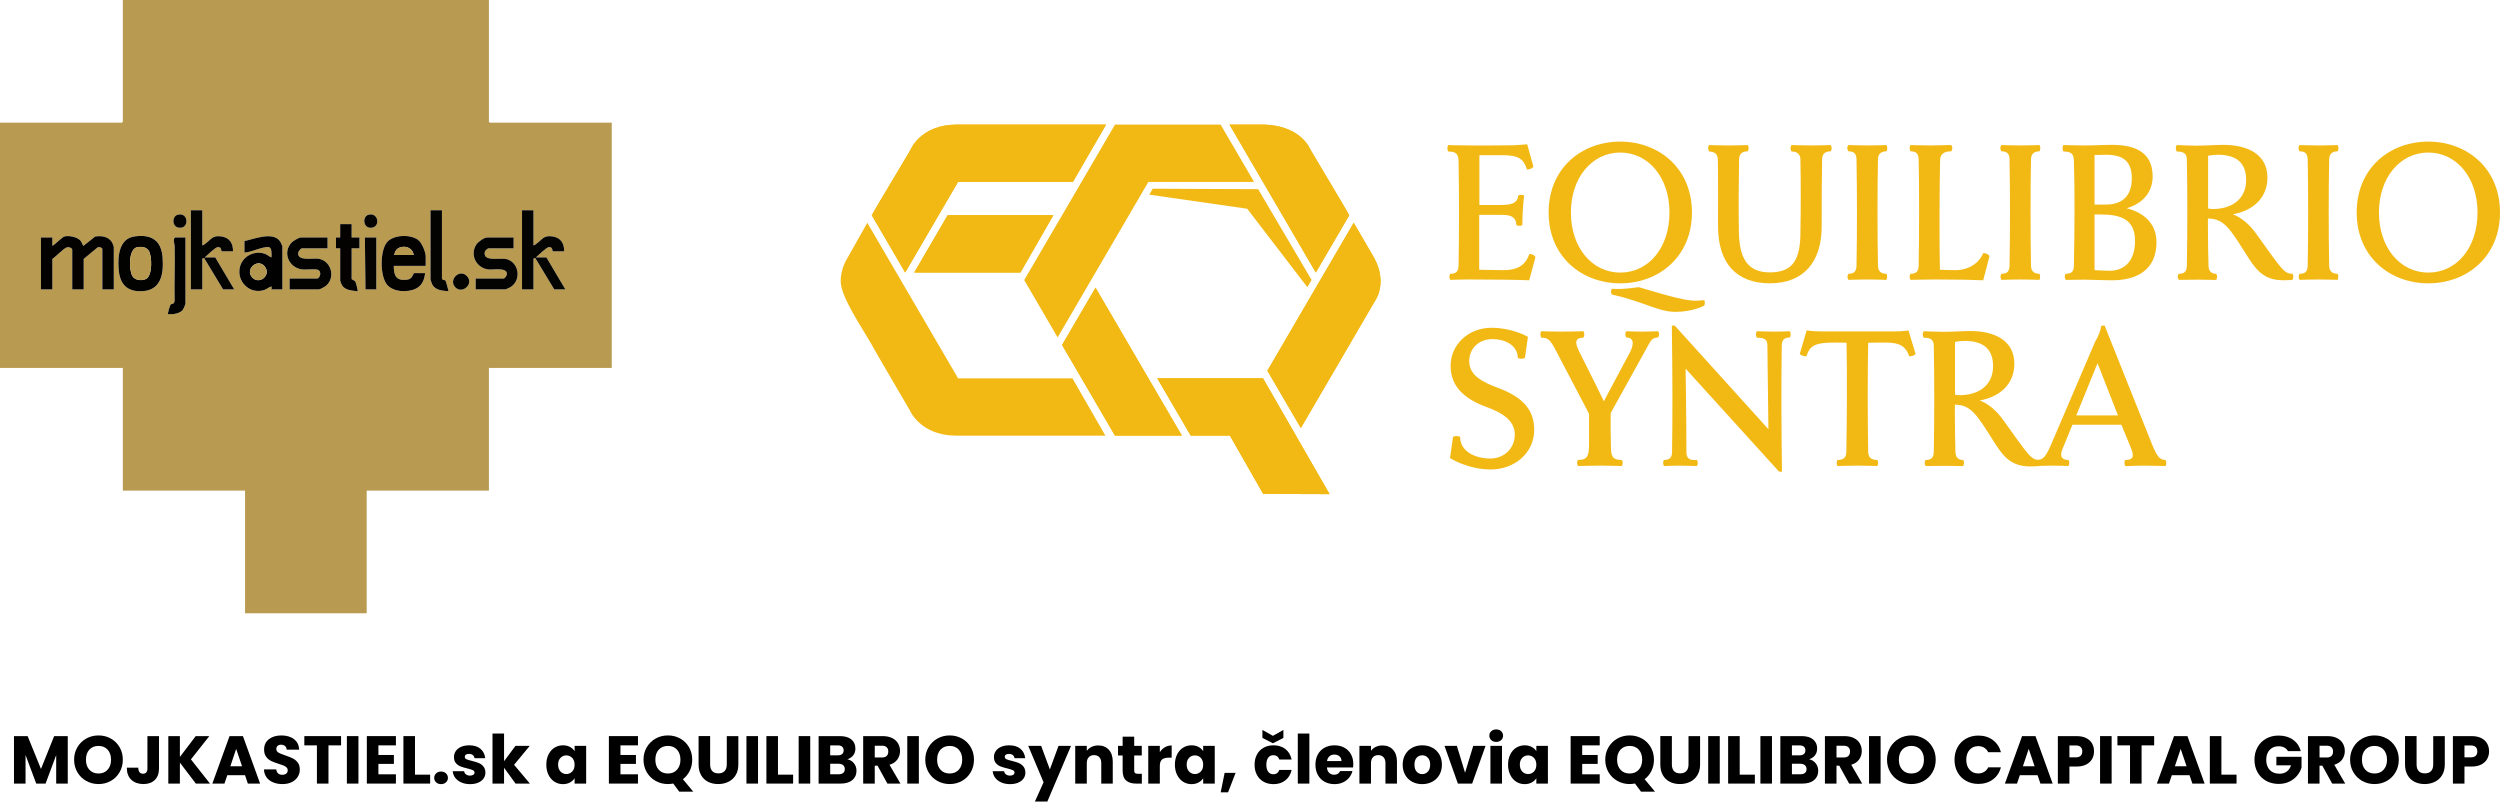<svg viewBox="0 0 3918.15 1256.17" xmlns="http://www.w3.org/2000/svg" xmlns:xlink="http://www.w3.org/1999/xlink"><clipPath id="a"><path d="m1681.55 285.11 51.96-89.85h-233.61c-57.96 0-73.18 40.14-73.18 40.14l-48.7 81.7-11.79 20.17 52.45 89.85 82.81-142.02h180.05"/></clipPath><clipPath id="b"><path d="m1650.94 337.24h-165.7l-52.41 89.89h166.43l51.69-89.89z"/></clipPath><clipPath id="c"><path d="m1981.12 195.26h-54.22l135.33 231.87 52.41-89.82-11.75-20.17-49.19-82.71s-13.97-37.37-72.59-39.17"/></clipPath><clipPath id="d"><path d="m2048.58 474.27-24.3 41.67-37.96 65.07 52.45 89.82 64.13-109.96 51.93-89.02s21.63-28.63-2.63-70.23l-30.57-52.45-73.04 125.11z"/></clipPath><clipPath id="e"><path d="m1747.41 682.71h99.45 5.45l-52.45-89.85-82.89-141.95-52.41 89.78 11.79 20.18z"/></clipPath><clipPath id="f"><path d="m1979.39 592.86h-165.67l52.45 89.85h23.43 38l52.13 91.38 104.07.35-101.71-176.9-2.67-4.61z"/></clipPath><path d="m766.25 0v190.81l1.42 1.42h191.09v384.47h-192.51v192.23h-191.56v192.23h-190.62v-192.23h-191.56v-192.23h-192.51v-384.47h191.09l1.42-1.42v-190.81zm-449.18 329.54h-17.93v124.05h17.93v-47.82c0-.5 2.04-1.95 2.81-1.41l29.74 49.24h17.46l-29.73-50.19h-16.51c3.51-3.11 15.89-14.96 19.59-15.9 7.1-1.81 6.29 6.43 6.84 6.43h17.93c.15-12.88-5.48-21.62-18.65-23.43-13.86-1.9-15.14 4.59-24.86 11.5-1.4.99-2.83 2.56-4.62 2.46v-54.92zm375.57 0h-17.93v108.43c0 .66 2.39 7.38 2.97 8.38 5.06 8.78 16.34 9.39 25.34 10.08-.61-2.44-4.09-16.01-4.92-16.83-.77-.76-5.46-.44-5.46-3.52v-106.53zm143.44 0h-17.93v124.05h17.93v-47.82c0-.5 2.04-1.95 2.81-1.41l29.74 49.24h17.46l-29.73-50.19h-16.51c3.51-3.11 15.89-14.96 19.59-15.9 7.1-1.81 6.29 6.43 6.84 6.43h17.93c.15-12.88-5.48-21.62-18.65-23.43-13.86-1.9-15.14 4.59-24.86 11.5-1.4.99-2.83 2.56-4.62 2.46v-54.92zm-557.03 6.83c-10.06 2.26-9.99 19.48 1.8 20.59 16.12 1.52 14.82-24.32-1.8-20.59zm299.14 0c-11.58 2.63-8.99 23.35 5.24 20.42 13.02-2.68 9.13-23.69-5.24-20.42zm-27.09 14.96h-17.93v20.83h-6.61v17.05h6.61v50.66c0 .95 2.25 6.24 2.99 7.42 4.89 7.86 16.19 8.21 24.37 9.15.59-.59-2.61-13.34-3.54-14.9-1.32-2.21-5.89-3.24-5.89-4.5v-47.82h12.27v-17.05h-12.27v-20.83zm-372.75 102.27v-66.76c0-.96-2.25-6.23-2.98-7.42-5.35-8.7-16.9-10.36-26.25-8.66l-18.43 14.64c-1.99-2.59-2.51-5.88-4.77-8.44-4.77-5.39-17.5-8.04-24.28-6.49-4.38 1-14.85 12.4-19.54 14.95v-13.26h-17.93v81.44h17.93v-47.82c5.39-3.52 17.4-16.38 22.6-18.06 3.03-.98 8.54.71 8.54 3.86v62.03h17.93v-47.82l21.72-17.99c2.65-1.29 5.67-.15 7.53 1.89v63.92h17.93zm32.8-83.09c-24.37 3.31-26.67 30.48-25.29 50.46 1.44 20.94 10.12 34.94 32.63 35.49 33.4.81 38.39-24.57 36.33-52.61s-17.2-36.93-43.67-33.34zm171.97 7.33v17.99c9.55.02 29.98-10.12 38.19-8.5 5.38 1.06 4.16 11.78 4.27 16.07-3.75-1.15-6.27-4.05-10.11-5.47-16.46-6.05-35.24 3.44-39.45 20.59-5.57 22.66 15.5 43.22 37.83 36.07 4.29-1.37 7.49-4.63 11.74-5.73v4.73h16.99v-67.71c0-.37-2.16-4.97-2.63-5.88-9.8-18.55-41.4-5.47-56.82-2.17zm284.05 38.83v-14.68c0-6.75-5.66-20.46-10.85-25.09-11.42-10.19-39.87-9.48-49.93 2.92-10.95 13.5-10.82 51.74-.39 65.57 9.5 12.6 32.97 13.51 46.11 6.83 9.39-4.77 13.12-14.03 14.12-24.18h-17.46c-2.98 5.73-4.17 9.58-11.32 10.42-16.7 1.96-20.37-6.62-20.29-21.78h50.01zm-376.52-44.51h-16.51c-3.32 3.54-.56 9.42-.43 13.69.85 28.37-.73 56.89-.02 85.28-.82 7.01-4.39 3.82-6.55 6.68-1.07 1.41-4.55 13.9-3.85 14.6 7.14.53 18.26-.69 23.09-6.66 1.01-1.25 4.28-8.66 4.28-9.91v-103.69zm222.7 0h-41.99c-2.71 0-11.87 5.42-14.05 7.68-15.33 15.87-4.43 40.38 16.89 42.5 5.91.59 19.66-1.32 24.03.5 6.76 2.82 3.1 13.71-1.39 13.71h-42.94v17.05h45.77c1.84 0 9.53-4.18 11.3-5.7 15.82-13.59 7.66-40.48-13.2-42.58-7.89-.79-31.72 4.1-30.46-8.78.23-2.35 3.81-7.33 5.94-7.33h40.11v-17.05zm76.44 0h-17.93l.94 81.44h16.99zm215.15 0h-41.05c-5.18 0-14.38 6.65-17.3 11.05-10.89 16.4.22 37.24 19.2 39.13 7.4.74 29.89-3.97 28.6 7.83-.19 1.76-3.53 6.39-5.02 6.39h-43.88v17.05h46.71c.75 0 7.77-3.53 8.9-4.32 16.7-11.71 11.7-38.65-7.66-43.33-9.75-2.35-37.29 5-33.6-11.33.47-2.08 4.34-5.41 5.93-5.41h39.16v-17.05zm-91.22 78.28c11.02 11.06 29.52-5.62 18.13-17.72-11.65-12.37-29.68 6.13-18.13 17.72z" fill="#b89a50"/><path d="m178.35 453.6h-17.93v-63.92c-1.86-2.03-4.88-3.17-7.53-1.89l-21.72 17.99v47.82h-17.93v-62.03c0-3.15-5.51-4.84-8.54-3.86-5.2 1.68-17.21 14.54-22.6 18.06v47.82h-17.93v-81.44h17.93v13.26c4.69-2.55 15.17-13.95 19.54-14.95 6.78-1.55 19.5 1.1 24.28 6.49 2.26 2.56 2.79 5.85 4.77 8.44l18.43-14.64c9.35-1.7 20.9-.04 26.25 8.66.73 1.19 2.98 6.47 2.98 7.42v66.76z" fill="#030201"/><path d="m383.12 377.84c15.42-3.3 47.01-16.37 56.82 2.17.48.9 2.63 5.5 2.63 5.88v67.71h-16.99v-4.73c-4.25 1.1-7.46 4.36-11.74 5.73-22.33 7.15-43.4-13.41-37.83-36.07 4.22-17.16 23-26.65 39.45-20.59 3.84 1.41 6.36 4.32 10.11 5.47-.11-4.3 1.11-15.01-4.27-16.07-8.21-1.62-28.64 8.52-38.19 8.5v-17.99zm12.59 57.44c11.01 11.06 29.38-3.86 19.5-17.2-10.83-14.63-32.48 4.17-19.5 17.2z" fill="#020101"/><path d="m317.07 329.54v54.92c1.8.1 3.22-1.47 4.62-2.46 9.72-6.91 10.99-13.4 24.86-11.5 13.17 1.81 18.79 10.54 18.65 23.43h-17.93c-.54 0 .27-8.24-6.84-6.43-3.69.94-16.08 12.79-19.59 15.9h16.51l29.73 50.19h-17.46l-29.74-49.24c-.77-.54-2.81.92-2.81 1.41v47.82h-17.93v-124.05h17.93z" fill="#040402"/><path d="m836.08 329.54v54.92c1.8.1 3.22-1.47 4.62-2.46 9.72-6.91 10.99-13.4 24.86-11.5 13.17 1.81 18.79 10.54 18.65 23.43h-17.93c-.54 0 .27-8.24-6.84-6.43-3.69.94-16.08 12.79-19.59 15.9h16.51l29.73 50.19h-17.46l-29.74-49.24c-.77-.54-2.81.92-2.81 1.41v47.82h-17.93v-124.05h17.93z" fill="#040402"/><path d="m667.17 416.67h-50.01c-.08 15.16 3.59 23.74 20.29 21.78 7.15-.84 8.35-4.69 11.32-10.42h17.46c-1 10.15-4.73 19.41-14.12 24.18-13.15 6.68-36.61 5.77-46.11-6.83-10.43-13.83-10.56-52.06.39-65.57 10.06-12.4 38.51-13.11 49.93-2.92 5.2 4.63 10.85 18.35 10.85 25.09v14.68zm-18.88-17.05c-1.89-16.94-29.01-17.32-30.2 0z" fill="#030201"/><path d="m211.15 370.51c26.47-3.6 41.67 6.11 43.67 33.34s-2.93 53.42-36.33 52.61c-22.51-.55-31.19-14.54-32.63-35.49-1.38-19.98.92-47.14 25.29-50.46zm3.75 17.02c-13.9 2.84-13.04 36.52-7.14 45.56 4.26 6.53 15.1 7.41 21.47 3.87 9.85-5.48 9.34-35.88 3.7-44.28-3.87-5.76-11.72-6.44-18.03-5.15z" fill="#020201"/><path d="m513.35 372.16v17.05h-40.11c-2.13 0-5.71 4.97-5.94 7.33-1.26 12.89 22.57 7.99 30.46 8.78 20.86 2.1 29.02 28.99 13.2 42.58-1.77 1.52-9.47 5.7-11.3 5.7h-45.77v-17.05h42.94c4.49 0 8.15-10.89 1.39-13.71-4.38-1.83-18.12.08-24.03-.5-21.32-2.12-32.22-26.63-16.89-42.5 2.18-2.26 11.34-7.68 14.05-7.68h41.99z" fill="#030301"/><path d="m804.94 372.16v17.05h-39.16c-1.59 0-5.46 3.33-5.93 5.41-3.69 16.34 23.85 8.98 33.6 11.33 19.36 4.68 24.36 31.61 7.66 43.33-1.13.8-8.15 4.32-8.9 4.32h-46.71v-17.05h43.88c1.49 0 4.83-4.63 5.02-6.39 1.29-11.79-21.21-7.09-28.6-7.83-18.98-1.89-30.09-22.73-19.2-39.13 2.92-4.39 12.12-11.05 17.3-11.05h41.05z" fill="#030301"/><path d="m692.64 329.54v106.53c0 3.08 4.69 2.76 5.46 3.52.83.82 4.31 14.39 4.92 16.83-8.99-.69-20.28-1.3-25.34-10.08-.58-1-2.97-7.72-2.97-8.38v-108.43h17.93z" fill="#030301"/><path d="m551.1 351.33v20.83h12.27v17.05h-12.27v47.82c0 1.26 4.58 2.29 5.89 4.5.93 1.57 4.13 14.31 3.54 14.9-8.19-.94-19.48-1.29-24.37-9.15-.74-1.18-2.99-6.47-2.99-7.42v-50.66h-6.61v-17.05h6.61v-20.83h17.93z" fill="#030201"/><path d="m290.65 372.16v103.69c0 1.25-3.28 8.66-4.28 9.91-4.82 5.97-15.95 7.19-23.09 6.66-.71-.7 2.78-13.19 3.85-14.6 2.16-2.86 5.73.32 6.55-6.68-.71-28.39.88-56.91.02-85.28-.13-4.27-2.89-10.15.43-13.69h16.51z" fill="#020101"/><path d="m589.79 372.16v81.44h-16.99l-.94-81.44z" fill="#050402"/><path d="m713.72 450.44c-11.55-11.59 6.47-30.09 18.13-17.72 11.4 12.1-7.1 28.78-18.13 17.72z" fill="#030301"/><path d="m279.05 336.37c16.62-3.73 17.92 22.11 1.8 20.59-11.79-1.11-11.86-18.33-1.8-20.59z" fill="#050402"/><path d="m578.19 336.37c14.38-3.27 18.26 17.74 5.24 20.42-14.23 2.93-16.82-17.79-5.24-20.42z" fill="#050402"/><path d="m395.71 435.28c-12.97-13.03 8.67-31.83 19.5-17.2 9.88 13.35-8.49 28.26-19.5 17.2z" fill="#b4974e"/><path d="m648.29 399.62h-30.2c1.18-17.32 28.31-16.94 30.2 0z" fill="#b6984f"/><path d="m214.9 387.53c6.32-1.29 14.16-.62 18.03 5.15 5.64 8.4 6.15 38.8-3.7 44.28-6.37 3.54-17.21 2.67-21.47-3.87-5.9-9.04-6.76-42.71 7.14-45.56z" fill="#b6984f"/><path d="m1456.64 515.91-10.75-18.37-86.59-148.33-31.82 56.33s-10.47 15.81-9.84 36.64c.69 23.64 33.59 71.86 46.31 94.15l14.04 24.58 48.25 82.71s16.33 39.14 72.59 39.14h233.61l-51.69-89.85h-179.22l-44.89-76.99z" fill="#f2b914"/><path d="m1681.55 285.11 51.96-89.85h-233.61c-57.96 0-73.18 40.14-73.18 40.14l-48.7 81.7-11.79 20.17 52.45 89.85 82.81-142.02h180.05" fill="#f2b914"/><g clip-path="url(#a)"><path d="m1366.24 195.26h367.62l-.35 231.87h-367.27z" fill="#f2b914"/></g><path d="m1650.94 337.24h-165.7l-52.41 89.89h166.43l51.69-89.89z" fill="#f2b914"/><g clip-path="url(#b)"><path d="m1432.83 337.24h218.11v89.85h-218.11z" fill="#f2b914"/></g><path d="m1747.51 195.26-52.45 89.85-32.9 56.36-4.51 7.66-51.58 88.36-.87 1.49 52.38 89.82c47.42-81.22 94.84-162.44 142.23-243.69h165.63l-52.41-89.85z" fill="#f2b914"/><path d="m1981.12 195.26h-54.22l135.33 231.87 52.41-89.82-11.75-20.17-49.19-82.71s-13.97-37.37-72.59-39.17" fill="#f2b914"/><g clip-path="url(#c)"><path d="m1926.9 195.26h187.78v231.87h-187.78z" fill="#f2b914"/></g><path d="m2048.58 474.27-24.3 41.67-37.96 65.07 52.45 89.82 64.13-109.96 51.93-89.02s21.63-28.63-2.63-70.23l-30.57-52.45-73.04 125.11z" fill="#f2b914"/><g clip-path="url(#d)"><path d="m1986.32 349.17h190.14v321.62h-190.14z" fill="#f2b914"/></g><path d="m1747.41 682.71h99.45 5.45l-52.45-89.85-82.89-141.95-52.41 89.78 11.79 20.18z" fill="#f2b914"/><g clip-path="url(#e)"><path d="m1664.56 450.91h187.74v231.8h-187.74z" fill="#f2b914"/></g><path d="m1979.39 592.86h-165.67l52.45 89.85h23.43 38l52.13 91.38 104.07.35-101.71-176.9-2.67-4.61z" fill="#f2b914"/><g clip-path="url(#f)"><path d="m1813.72 592.86h270.07v181.57h-270.07z" fill="#f2b914"/></g><g fill="#f2b914"><path d="m1971.83 296.48s.03 0 .03.03l83.72 142.19-6.59 11.44-94.29-122.99-153.5-22.08 5.44-9.32 165.18.73z"/><path d="m2272.92 438.63s-2.86-4.76 0-9.52c8.57 0 12.69-3.17 13.01-12.37.95-49.17.95-117.38 0-164.65-.32-11.42-4.76-14.59-16.18-14.59 0 0-2.86-4.76 0-10.15 0 0 18.4.63 36.8.63 8.88 0 56.79 0 65.67-.32 13.96-.63 21.26-1.59 21.26-1.59l9.83 35.21s-3.17 4.44-10.15 4.44c-4.76-15.55-12.06-22.52-37.75-22.52h-36.8v78.04h32.68c16.81 0 26.97-2.22 28.24-14.91 1.59-.63 3.17-.95 4.76-.95 2.54 0 4.44.95 4.44.95s-2.86 21.26-2.86 46.64c0 0-1.9.95-4.44.95-1.59 0-3.17-.32-4.76-.95-.63-11.74-6.66-16.18-22.52-16.18h-35.85v85.97l37.12.63c22.84.32 35.21-7.61 41.56-25.38 6.66 0 9.52 4.76 9.52 4.76l-9.83 36.48c-12.69-.63-58.06-1.27-94.54-1.27-9.83 0-29.19.63-29.19.63z"/><path d="m2539.41 221.95c60.59 0 112.31 41.88 112.31 111.04s-51.71 111.04-112.31 111.04-112.31-41.88-112.31-111.04 51.39-111.04 112.31-111.04zm77.09 111.04c0-54.88-32.99-93.91-77.09-93.91s-77.41 39.02-77.41 93.91 32.99 94.22 77.41 94.22 77.09-39.02 77.09-94.22zm-90.42 119.6c20.3 1.27 37.12-2.22 42.19-2.54 52.35 15.55 73.92 21.26 89.78 21.26 5.08 0 13.01-.95 13.01-.95 1.9 4.44 0 8.57 0 8.57s-17.77 9.83-45.05 9.83-47.27-15.23-99.93-27.28c0 0-2.54-4.44 0-8.88z"/><path d="m2773.85 426.89c36.8 0 47.9-20.94 47.9-63.45.63-37.44.63-77.09 0-113.58-.32-9.2-6.03-12.37-13.96-12.37 0 0-3.49-5.08 0-10.15 0 0 19.03.63 31.72.63s29.82-.63 29.82-.63c2.86 5.08 0 9.83 0 9.83-7.93 0-13.32 2.86-13.64 12.37-.63 33.31-.63 64.72-.63 105.01 0 56.79-28.87 89.46-81.22 89.46s-81.22-31.41-81.22-89.46c0-30.14.32-75.51-.32-104.69-.32-9.2-6.03-12.37-13.64-12.37 0 0-3.49-5.39 0-10.15 0 0 18.08.63 30.77.63s29.82-.63 29.82-.63c2.86 5.08 0 9.83 0 9.83-7.93 0-13.32 3.17-13.64 12.37-.63 34.26-.95 77.09-.32 113.58.63 42.19 13.96 63.77 48.54 63.77z"/><path d="m2896.94 438.63s-3.17-4.44 0-9.52c8.25 0 12.37-3.17 12.69-12.37.95-52.35.95-113.89 0-167.19-.32-9.2-4.44-12.37-12.69-12.37 0 0-3.81-5.08 0-9.83 0 0 20.3.63 30.46.63s29.19-.63 29.19-.63c2.86 5.39 0 9.83 0 9.83-7.61 0-13.01 3.17-13.32 12.37-.95 50.44-.95 113.58 0 167.19.32 9.2 5.71 12.37 13.32 12.37 2.22 4.76 0 9.52 0 9.52s-19.99-.63-30.46-.63c-9.83 0-29.19.63-29.19.63z"/><path d="m3065.39 423.4c18.4 0 35.85-9.83 42.83-26.65 7.61 0 9.83 4.76 9.83 4.76l-9.83 37.75c-11.1-.63-41.88-1.27-73.92-1.27-12.37 0-37.75.63-39.97.63 0 0-3.17-4.76 0-9.52 8.25 0 12.37-3.17 12.69-12.37.95-48.54.95-129.76 0-167.19-.32-9.2-4.44-12.37-12.69-12.37 0 0-3.17-5.08 0-9.83 0 0 20.3.63 31.73.63s32.04-.95 32.04-.63c3.81 5.08 0 9.83 0 9.83-11.74 0-17.13 4.44-17.45 13.32-.95 40.61-1.27 133.56-.32 172.27 2.54 0 10.79.63 25.06.63z"/><path d="m3136.77 438.63s-3.17-4.44 0-9.52c8.25 0 12.37-3.17 12.69-12.37.95-52.35.95-113.89 0-167.19-.32-9.2-4.44-12.37-12.69-12.37 0 0-3.81-5.08 0-9.83 0 0 20.3.63 30.46.63s29.19-.63 29.19-.63c2.86 5.39 0 9.83 0 9.83-7.61 0-13.01 3.17-13.32 12.37-.95 50.44-.95 113.58 0 167.19.32 9.2 5.71 12.37 13.32 12.37 2.22 4.76 0 9.52 0 9.52s-19.99-.63-30.46-.63c-9.83 0-29.19.63-29.19.63z"/><path d="m3379.78 379.62c0 43.78-31.41 59.64-69.16 59.64-15.23 0-31.41-.95-43.78-.95-14.59 0-29.5.63-29.5.32 0 0-2.86-4.76 0-9.52 8.57 0 12.69-2.86 13.01-12.37.95-52.35 1.59-117.38 0-164.65-.32-11.74-4.76-14.59-16.5-14.59 0 0-2.86-5.08 0-10.15 0 0 23.79.63 32.68.63 17.45 0 28.24-.95 43.46-.95 31.72 0 63.77 8.57 63.77 49.49s-40.93 49.81-40.93 49.81c10.15 2.54 46.95 13.01 46.95 53.3zm-97.08-136.73v77.73h17.45c22.52 0 40.93-10.15 40.93-41.24 0-27.28-14.28-36.8-40.29-36.8-7.61 0-17.45.32-18.08.32zm0 180.51s16.5.95 23.79.95c20.3 0 39.66-12.37 39.66-46.95s-23.79-41.24-53.93-41.24h-9.52z"/><path d="m3461.31 416.74c.32 8.57 4.76 12.37 12.06 12.37 3.17 5.08 0 9.52 0 9.52 0 .32-15.86-.32-27.6-.32s-31.09.32-31.09.32-3.49-4.76 0-9.52c8.25 0 12.37-3.17 12.69-12.37.95-44.41.95-128.17 0-166.87-.32-9.2-4.76-12.37-15.86-12.37 0 0-3.17-5.39 0-10.15 0 0 20.3.95 30.77.95 13.64 0 32.36-1.27 42.19-1.27 36.48 0 69.16 13.64 69.16 51.39 0 33.31-24.75 52.35-54.25 57.42 14.28 5.39 26.97 16.81 37.12 31.09 39.97 55.84 43.46 62.18 56.47 62.18 2.86 4.76 0 9.52 0 9.52s-6.35.63-13.96.63c-26.01 0-39.34-10.47-54.57-34.26-28.87-45.37-37.75-62.5-64.08-62.5 0 0 0 42.83.95 74.24zm-.63-172.58v82.48c1.27.63 4.76.95 7.93.95 25.06 0 51.71-12.37 51.71-45.68 0-27.28-16.18-39.34-44.1-39.34-9.2 0-15.54 1.59-15.54 1.59z"/><path d="m3604.07 438.63s-3.17-4.44 0-9.52c8.25 0 12.37-3.17 12.69-12.37.95-52.35.95-113.89 0-167.19-.32-9.2-4.44-12.37-12.69-12.37 0 0-3.81-5.08 0-9.83 0 0 20.3.63 30.46.63s29.19-.63 29.19-.63c2.86 5.39 0 9.83 0 9.83-7.61 0-13.01 3.17-13.32 12.37-.95 50.44-.95 113.58 0 167.19.32 9.2 5.71 12.37 13.32 12.37 2.22 4.76 0 9.52 0 9.52s-19.99-.63-30.46-.63c-9.83 0-29.19.63-29.19.63z"/><path d="m3805.84 221.95c60.59 0 112.31 41.88 112.31 111.04s-51.71 111.04-112.31 111.04-112.31-41.88-112.31-111.04 51.39-111.04 112.31-111.04zm77.09 111.04c0-54.88-32.99-93.91-77.09-93.91s-77.41 39.02-77.41 93.91 32.99 94.22 77.41 94.22 77.09-39.02 77.09-94.22z"/><path d="m2302.66 566.06c0 22.21 20.3 32.68 46 42.19 38.7 14.59 55.84 34.58 55.84 65.35 0 37.12-31.73 62.18-67.89 62.18-33.95 0-59.64-15.23-64.08-17.77l4.76-33.31c1.59-.95 3.17-1.27 4.76-1.27 3.49 0 6.35 1.27 6.35 1.27 0 23.16 24.11 33.95 47.27 33.95 21.89 0 38.39-16.18 38.39-37.44 0-24.11-23.16-35.53-44.73-43.46-38.7-14.28-55.84-35.21-55.84-64.4 0-33.63 28.24-59.64 64.08-59.64 29.82 0 52.98 11.74 57.11 14.28l-4.76 32.99s-2.54 1.27-5.71 1.27c-1.59 0-3.49-.32-5.39-1.27-.32-19.67-19.67-29.5-39.66-29.5-21.89 0-36.48 14.91-36.48 34.58z"/><path d="m2473.02 730.39s-2.86-4.76 0-9.52c16.18 0 17.45-7.61 17.45-27.92v-44.41l-51.39-98.03c-9.52-18.08-12.69-21.26-23.48-21.26 0 0-3.17-5.08 0-10.15 0 0 19.35.63 29.82.63 16.18 0 36.17-.63 36.17-.63 3.17 5.39 0 10.15 0 10.15-17.77 0-10.47 13.96-4.44 26.01 17.45 34.58 36.17 72.33 36.48 73.6l40.93-76.77c4.76-8.88 8.57-23.16-5.71-23.16 0 0-3.49-5.08 0-9.83 0 0 14.59.63 24.75.63s25.06-.63 25.06-.63c3.49 4.76 0 9.83 0 9.83-6.98 0-10.79 3.49-13.64 8.88l-60.59 109.45c-.32 8.57-.32 32.36.32 53.93.32 14.59 2.86 19.67 17.13 19.67 2.86 4.76 0 9.52 0 9.52s-23.48-.63-33.95-.63c-9.83 0-34.9.63-34.9.63z"/><path d="m2624.98 510.54 146.57 162.11s-.95-83.44-1.59-131.02c0-9.2-3.81-12.37-16.5-12.37 0 0-3.17-5.08 0-10.15 0 0 18.08.63 27.92.63s23.79-.63 23.79-.63c2.85 4.76 0 9.83 0 9.83-7.93 0-12.69 3.17-12.69 12.69-.95 58.06-.63 128.49.32 197.33 0 0-1.59.95-4.76 0l-146.25-161.16c0 1.27 1.27 80.58 1.27 130.71 0 13.96 9.83 12.37 16.5 12.37 2.86 4.76 0 9.52 0 9.52s-17.13-.63-27.6-.63-24.11.63-24.11.63-2.86-5.08 0-9.52c8.25 0 12.69-3.17 12.69-12.37.95-58.06.63-125-.32-197.96 2.54-.95 4.76 0 4.76 0z"/><path d="m2879.73 730.39s-2.54-4.76 0-9.52c9.2 0 13.64-3.17 13.96-12.37.95-49.17 1.27-129.44.32-171.32-1.27 0-7.93-.32-17.77-.32-29.5 0-39.66 3.49-45.05 21.57-7.3 0-10.47-3.49-10.47-3.81l10.79-36.8s9.2 1.59 23.79 1.59h114.21c13.64 0 21.57-1.59 21.57-1.59l11.1 36.8c0 .32-2.54 3.81-9.83 3.81-5.39-15.54-14.91-21.57-36.8-21.57-14.28 0-26.01.32-27.6.32-.95 39.97-.95 122.14 0 171.32.32 9.2 5.71 12.37 14.28 12.37 2.85 5.08 0 9.52 0 9.52s-19.67-.63-31.09-.63-31.41.63-31.41.63z"/><path d="m3064.68 708.5c.32 8.57 4.76 12.37 12.06 12.37 3.17 5.08 0 9.52 0 9.52 0 .32-15.86-.32-27.6-.32s-31.09.32-31.09.32-3.49-4.76 0-9.52c8.25 0 12.37-3.17 12.69-12.37.95-44.41.95-128.17 0-166.87-.32-9.2-4.76-12.37-15.86-12.37 0 0-3.17-5.39 0-10.15 0 0 20.3.95 30.77.95 13.64 0 32.36-1.27 42.19-1.27 36.48 0 69.16 13.64 69.16 51.39 0 33.31-24.75 52.35-54.25 57.42 14.28 5.39 26.97 16.81 37.12 31.09 39.97 55.84 43.46 62.18 56.47 62.18 2.86 4.76 0 9.52 0 9.52s-6.35.63-13.96.63c-26.01 0-39.34-10.47-54.57-34.26-28.87-45.37-37.75-62.5-64.08-62.5 0 0 0 42.83.95 74.24zm-.64-172.58v82.48c1.27.63 4.76.95 7.93.95 25.06 0 51.71-12.37 51.71-45.68 0-27.28-16.18-39.34-44.1-39.34-9.2 0-15.54 1.59-15.54 1.59z"/><path d="m3324.82 665.68h-76.77l-15.23 37.12c-6.03 13.64 0 18.08 8.88 18.08 3.17 4.76 0 9.52 0 9.52s-10.15-.63-23.16-.63-26.33.63-26.33.63-2.54-4.44 0-9.52c10.79 0 14.59-6.03 23.48-26.65l67.89-158.62c5.39-8.57 9.2-19.35 9.2-24.11 1.59-1.9 5.71-1.27 5.71-1.27l72.97 182.74c8.88 22.52 13.32 27.92 22.52 27.92 2.54 4.76 0 9.52 0 9.52s-19.35-.63-34.26-.63-28.87.95-28.87.63c0 0-2.86-4.76 0-9.52 14.28 0 13.64-7.3 8.57-19.67l-14.59-35.53zm-70.75-14.6h65.35l-32.04-81.85z"/></g><path d="m106.19 1153.67v74.41h-18.13v-44.63l-16.64 44.63h-14.63l-16.75-44.73v44.73h-18.13v-74.41h21.41l20.88 51.52 20.67-51.52h21.31z"/><path d="m135.18 1223.95c-5.83-3.25-10.46-7.79-13.89-13.62s-5.14-12.38-5.14-19.66 1.71-13.81 5.14-19.61c3.43-5.79 8.06-10.32 13.89-13.57s12.24-4.88 19.24-4.88 13.41 1.63 19.24 4.88 10.42 7.77 13.78 13.57 5.03 12.33 5.03 19.61-1.7 13.83-5.09 19.66-7.99 10.37-13.78 13.62c-5.8 3.25-12.19 4.88-19.19 4.88s-13.41-1.62-19.24-4.88zm33.5-17.6c3.57-3.96 5.35-9.19 5.35-15.69s-1.79-11.82-5.35-15.74c-3.57-3.92-8.32-5.88-14.26-5.88s-10.8 1.94-14.36 5.83c-3.57 3.89-5.35 9.15-5.35 15.79s1.78 11.82 5.35 15.74 8.36 5.88 14.36 5.88 10.69-1.98 14.26-5.94z"/><path d="m249.19 1153.67v50.67c0 7.84-2.21 13.89-6.62 18.13-4.42 4.24-10.37 6.36-17.86 6.36s-14.13-2.23-18.87-6.68-7.1-10.78-7.1-18.97h18.02c0 3.11.64 5.46 1.91 7.05s3.11 2.39 5.51 2.39c2.19 0 3.89-.71 5.09-2.12s1.8-3.46 1.8-6.15v-50.67h18.13z"/><path d="m306.95 1228.08-25.02-32.86v32.86h-18.13v-74.41h18.13v32.65l24.8-32.65h21.31l-28.83 36.46 29.89 37.95z"/><path d="m384.01 1214.94h-27.77l-4.45 13.14h-18.97l26.92-74.41h20.99l26.92 74.41h-19.19zm-4.66-13.99-9.22-27.24-9.12 27.24z"/><path d="m428.11 1226.17c-4.31-1.77-7.76-4.38-10.33-7.84-2.58-3.46-3.94-7.63-4.08-12.51h19.29c.28 2.76 1.24 4.86 2.86 6.31s3.74 2.17 6.36 2.17 4.8-.62 6.36-1.85c1.55-1.24 2.33-2.95 2.33-5.14 0-1.84-.62-3.36-1.86-4.56s-2.76-2.19-4.56-2.97-4.36-1.66-7.69-2.65c-4.81-1.48-8.73-2.97-11.77-4.45s-5.65-3.67-7.84-6.57-3.29-6.68-3.29-11.34c0-6.92 2.51-12.35 7.53-16.27s11.55-5.88 19.61-5.88 14.8 1.96 19.82 5.88 7.7 9.38 8.06 16.38h-19.61c-.14-2.4-1.03-4.29-2.65-5.67-1.63-1.38-3.71-2.07-6.25-2.07-2.19 0-3.96.58-5.3 1.75s-2.01 2.85-2.01 5.04c0 2.4 1.13 4.28 3.39 5.62s5.79 2.79 10.6 4.35c4.8 1.63 8.71 3.18 11.71 4.66s5.6 3.64 7.79 6.47 3.29 6.47 3.29 10.92-1.08 8.09-3.23 11.55c-2.16 3.46-5.28 6.22-9.38 8.27s-8.94 3.07-14.52 3.07-10.32-.88-14.63-2.65z"/><path d="m534.53 1153.67v14.52h-19.72v59.89h-18.13v-59.89h-19.72v-14.52h57.56z"/><path d="m561.78 1153.67v74.41h-18.13v-74.41z"/><path d="m593.05 1168.19v15.05h24.27v13.99h-24.27v16.32h27.45v14.52h-45.58v-74.41h45.58v14.52h-27.45z"/><path d="m650.39 1214.09h23.74v13.99h-41.87v-74.41h18.13z"/><path d="m683.51 1226.12c-2.01-1.87-3.02-4.19-3.02-6.94s1.01-5.19 3.02-7.1 4.61-2.86 7.79-2.86 5.67.95 7.69 2.86c2.01 1.91 3.02 4.28 3.02 7.1s-1.01 5.07-3.02 6.94-4.58 2.81-7.69 2.81-5.78-.94-7.79-2.81z"/><path d="m723 1226.28c-4.03-1.77-7.21-4.19-9.54-7.26s-3.64-6.52-3.92-10.33h17.91c.21 2.05 1.17 3.71 2.86 4.98s3.78 1.91 6.25 1.91c2.26 0 4.01-.44 5.25-1.33 1.24-.88 1.86-2.03 1.86-3.45 0-1.7-.88-2.95-2.65-3.76s-4.63-1.71-8.59-2.7c-4.24-.99-7.77-2.03-10.6-3.13-2.83-1.09-5.27-2.83-7.31-5.19-2.05-2.37-3.07-5.56-3.07-9.59 0-3.39.94-6.48 2.81-9.27s4.63-5 8.27-6.62 7.97-2.44 12.99-2.44c7.42 0 13.27 1.84 17.54 5.51 4.27 3.68 6.73 8.55 7.37 14.63h-16.75c-.28-2.05-1.18-3.67-2.7-4.88-1.52-1.2-3.52-1.8-5.99-1.8-2.12 0-3.75.41-4.88 1.22s-1.7 1.93-1.7 3.34c0 1.7.9 2.97 2.7 3.82s4.61 1.7 8.43 2.54c4.38 1.13 7.95 2.24 10.71 3.34s5.18 2.86 7.26 5.3 3.16 5.71 3.23 9.8c0 3.46-.97 6.56-2.92 9.27-1.94 2.72-4.74 4.86-8.37 6.41-3.64 1.55-7.86 2.33-12.67 2.33-5.16 0-9.75-.88-13.78-2.65z"/><path d="m808.01 1228.08-18.02-24.8v24.8h-18.13v-78.44h18.13v43.35l17.91-24.06h22.37l-24.59 29.68 24.8 29.47z"/><path d="m859.68 1182.4c2.3-4.59 5.42-8.13 9.38-10.6s8.37-3.71 13.25-3.71c4.17 0 7.83.85 10.97 2.54 3.14 1.7 5.57 3.92 7.26 6.68v-8.37h18.13v59.15h-18.13v-8.37c-1.77 2.76-4.22 4.98-7.37 6.68s-6.8 2.54-10.97 2.54c-4.81 0-9.19-1.25-13.14-3.76-3.96-2.51-7.08-6.08-9.38-10.71s-3.45-9.98-3.45-16.06 1.15-11.41 3.45-16.01zm37.1 5.4c-2.51-2.61-5.56-3.92-9.17-3.92s-6.66 1.29-9.17 3.87-3.76 6.13-3.76 10.65 1.25 8.11 3.76 10.76 5.57 3.97 9.17 3.97 6.66-1.31 9.17-3.92 3.76-6.18 3.76-10.71-1.26-8.09-3.76-10.71z"/><path d="m972.41 1168.19v15.05h24.27v13.99h-24.27v16.32h27.45v14.52h-45.58v-74.41h45.58v14.52h-27.45z"/><path d="m1064.63 1240.8-9.54-12.83c-2.83.57-5.58.85-8.27.85-7 0-13.41-1.62-19.24-4.88-5.83-3.25-10.46-7.79-13.89-13.62s-5.14-12.38-5.14-19.66 1.71-13.81 5.14-19.61c3.43-5.79 8.06-10.32 13.89-13.57s12.24-4.88 19.24-4.88 13.41 1.63 19.24 4.88 10.42 7.77 13.78 13.57 5.04 12.33 5.04 19.61c0 6.36-1.29 12.17-3.87 17.44s-6.17 9.63-10.76 13.09l16.32 19.61zm-32.17-34.39c3.57 3.92 8.36 5.88 14.36 5.88s10.69-1.98 14.26-5.94 5.35-9.19 5.35-15.69-1.79-11.82-5.35-15.74c-3.57-3.92-8.32-5.88-14.26-5.88s-10.79 1.94-14.36 5.83-5.35 9.15-5.35 15.79 1.78 11.82 5.35 15.74z"/><path d="m1112.97 1153.67v44.52c0 4.45 1.09 7.88 3.29 10.28 2.19 2.4 5.41 3.6 9.65 3.6s7.49-1.2 9.75-3.6 3.39-5.83 3.39-10.28v-44.52h18.13v44.41c0 6.64-1.41 12.26-4.24 16.85s-6.62 8.06-11.39 10.39-10.09 3.5-15.95 3.5-11.11-1.15-15.74-3.45-8.29-5.76-10.97-10.39c-2.69-4.63-4.03-10.26-4.03-16.91v-44.41h18.13z"/><path d="m1188.01 1153.67v74.41h-18.13v-74.41z"/><path d="m1219.28 1214.09h23.74v13.99h-41.87v-74.41h18.13z"/><path d="m1269.84 1153.67v74.41h-18.13v-74.41z"/><path d="m1338.42 1196.34c2.61 3.36 3.92 7.19 3.92 11.5 0 6.22-2.17 11.15-6.52 14.79s-10.41 5.46-18.18 5.46h-34.66v-74.41h33.5c7.56 0 13.48 1.73 17.75 5.19s6.41 8.16 6.41 14.1c0 4.38-1.15 8.02-3.45 10.92s-5.35 4.91-9.17 6.04c4.31.92 7.77 3.06 10.39 6.41zm-37.31-12.56h11.87c2.97 0 5.25-.65 6.84-1.96s2.38-3.23 2.38-5.78-.79-4.49-2.38-5.83-3.87-2.01-6.84-2.01h-11.87zm20.41 27.61c1.66-1.38 2.49-3.37 2.49-5.99s-.87-4.66-2.6-6.15c-1.73-1.48-4.12-2.23-7.16-2.23h-13.14v16.43h13.36c3.04 0 5.39-.69 7.05-2.07z"/><path d="m1390.79 1228.08-15.48-28.09h-4.35v28.09h-18.13v-74.41h30.42c5.86 0 10.87 1.03 15 3.07 4.13 2.05 7.22 4.86 9.27 8.43s3.07 7.54 3.07 11.92c0 4.95-1.4 9.37-4.19 13.25-2.79 3.89-6.91 6.64-12.35 8.27l17.17 29.47h-20.46zm-19.82-40.91h11.24c3.32 0 5.81-.81 7.47-2.44 1.66-1.62 2.49-3.92 2.49-6.89s-.83-5.05-2.49-6.68c-1.66-1.62-4.15-2.44-7.47-2.44h-11.24v18.44z"/><path d="m1440.08 1153.67v74.41h-18.13v-74.41z"/><path d="m1469.17 1223.95c-5.83-3.25-10.46-7.79-13.89-13.62s-5.14-12.38-5.14-19.66 1.71-13.81 5.14-19.61c3.43-5.79 8.06-10.32 13.89-13.57s12.24-4.88 19.24-4.88 13.41 1.63 19.24 4.88 10.42 7.77 13.78 13.57 5.04 12.33 5.04 19.61-1.7 13.83-5.09 19.66-7.99 10.37-13.78 13.62c-5.8 3.25-12.19 4.88-19.19 4.88s-13.41-1.62-19.24-4.88zm33.5-17.6c3.57-3.96 5.35-9.19 5.35-15.69s-1.79-11.82-5.35-15.74c-3.57-3.92-8.32-5.88-14.26-5.88s-10.79 1.94-14.36 5.83-5.35 9.15-5.35 15.79 1.78 11.82 5.35 15.74 8.36 5.88 14.36 5.88 10.69-1.98 14.26-5.94z"/><path d="m1569.29 1226.28c-4.03-1.77-7.21-4.19-9.54-7.26s-3.64-6.52-3.92-10.33h17.91c.21 2.05 1.17 3.71 2.86 4.98s3.78 1.91 6.25 1.91c2.26 0 4.01-.44 5.25-1.33 1.24-.88 1.86-2.03 1.86-3.45 0-1.7-.88-2.95-2.65-3.76s-4.63-1.71-8.59-2.7c-4.24-.99-7.77-2.03-10.6-3.13-2.83-1.09-5.27-2.83-7.31-5.19-2.05-2.37-3.07-5.56-3.07-9.59 0-3.39.94-6.48 2.81-9.27s4.63-5 8.27-6.62 7.97-2.44 12.99-2.44c7.42 0 13.27 1.84 17.54 5.51 4.27 3.68 6.73 8.55 7.37 14.63h-16.75c-.28-2.05-1.18-3.67-2.7-4.88-1.52-1.2-3.52-1.8-5.99-1.8-2.12 0-3.75.41-4.88 1.22s-1.7 1.93-1.7 3.34c0 1.7.9 2.97 2.7 3.82s4.61 1.7 8.43 2.54c4.38 1.13 7.95 2.24 10.71 3.34s5.18 2.86 7.26 5.3 3.16 5.71 3.23 9.8c0 3.46-.97 6.56-2.92 9.27-1.94 2.72-4.74 4.86-8.37 6.41-3.64 1.55-7.86 2.33-12.67 2.33-5.16 0-9.75-.88-13.78-2.65z"/><path d="m1678.58 1168.93-37.1 87.24h-19.5l13.57-30.1-24.06-57.13h20.25l13.67 36.99 13.57-36.99h19.61z"/><path d="m1737.78 1175.03c4.13 4.49 6.2 10.65 6.2 18.5v34.56h-18.02v-32.12c0-3.96-1.03-7.03-3.07-9.22-2.05-2.19-4.81-3.29-8.27-3.29s-6.22 1.1-8.27 3.29-3.07 5.26-3.07 9.22v32.12h-18.13v-59.15h18.13v7.84c1.84-2.61 4.31-4.68 7.42-6.2s6.61-2.28 10.49-2.28c6.92 0 12.46 2.24 16.59 6.73z"/><path d="m1789.56 1212.71v15.37h-9.22c-6.57 0-11.7-1.61-15.37-4.82-3.68-3.21-5.51-8.46-5.51-15.74v-23.53h-7.21v-15.05h7.21v-14.42h18.13v14.42h11.87v15.05h-11.87v23.74c0 1.77.42 3.04 1.27 3.82s2.26 1.17 4.24 1.17h6.47z"/><path d="m1825.7 1171.11c3.18-1.87 6.71-2.81 10.6-2.81v19.19h-4.98c-4.52 0-7.92.97-10.18 2.92-2.26 1.94-3.39 5.35-3.39 10.23v27.45h-18.13v-59.15h18.13v9.86c2.12-3.25 4.77-5.81 7.95-7.68z"/><path d="m1844.83 1182.4c2.3-4.59 5.42-8.13 9.38-10.6s8.37-3.71 13.25-3.71c4.17 0 7.83.85 10.97 2.54 3.14 1.7 5.57 3.92 7.26 6.68v-8.37h18.13v59.15h-18.13v-8.37c-1.77 2.76-4.22 4.98-7.37 6.68s-6.8 2.54-10.97 2.54c-4.81 0-9.19-1.25-13.14-3.76-3.96-2.51-7.08-6.08-9.38-10.71s-3.45-9.98-3.45-16.06 1.15-11.41 3.45-16.01zm37.1 5.4c-2.51-2.61-5.56-3.92-9.17-3.92s-6.66 1.29-9.17 3.87-3.76 6.13-3.76 10.65 1.25 8.11 3.76 10.76 5.57 3.97 9.17 3.97 6.66-1.31 9.17-3.92 3.76-6.18 3.76-10.71-1.26-8.09-3.76-10.71z"/><path d="m1936.47 1211.33-11.77 30.42h-11.55l6.15-30.42z"/><path d="m1970.02 1182.4c2.51-4.59 6-8.13 10.49-10.6s9.63-3.71 15.42-3.71c7.42 0 13.62 1.94 18.6 5.83s8.25 9.36 9.8 16.43h-19.29c-1.63-4.52-4.77-6.78-9.43-6.78-3.32 0-5.97 1.29-7.95 3.87s-2.97 6.27-2.97 11.08.99 8.5 2.97 11.08 4.63 3.87 7.95 3.87c4.66 0 7.81-2.26 9.43-6.78h19.29c-1.55 6.93-4.84 12.37-9.86 16.32-5.02 3.96-11.2 5.94-18.55 5.94-5.8 0-10.94-1.24-15.42-3.71-4.49-2.47-7.99-6-10.49-10.6-2.51-4.59-3.76-9.96-3.76-16.11s1.25-11.52 3.76-16.11zm41.39-25.87-16.43 8.37-16.43-8.37v-12.51l16.43 9.22 16.43-9.22z"/><path d="m2052.11 1149.64v78.44h-18.13v-78.44z"/><path d="m2120.69 1202.86h-41.02c.28 3.67 1.47 6.48 3.55 8.43 2.08 1.94 4.65 2.92 7.68 2.92 4.52 0 7.67-1.91 9.43-5.72h19.29c-.99 3.89-2.77 7.39-5.35 10.49-2.58 3.11-5.81 5.55-9.7 7.31-3.89 1.77-8.23 2.65-13.04 2.65-5.8 0-10.96-1.24-15.48-3.71s-8.06-6-10.6-10.6c-2.54-4.59-3.82-9.96-3.82-16.11s1.25-11.52 3.76-16.11 6.02-8.13 10.55-10.6c4.52-2.47 9.71-3.71 15.58-3.71s10.81 1.2 15.26 3.6 7.93 5.83 10.44 10.28 3.76 9.65 3.76 15.58c0 1.7-.11 3.46-.32 5.3zm-18.23-10.08c0-3.11-1.06-5.58-3.18-7.42s-4.77-2.76-7.95-2.76-5.6.88-7.69 2.65c-2.08 1.77-3.38 4.28-3.87 7.53h22.68z"/><path d="m2183.18 1175.03c4.13 4.49 6.2 10.65 6.2 18.5v34.56h-18.02v-32.12c0-3.96-1.03-7.03-3.07-9.22-2.05-2.19-4.81-3.29-8.27-3.29s-6.22 1.1-8.27 3.29-3.07 5.26-3.07 9.22v32.12h-18.13v-59.15h18.13v7.84c1.84-2.61 4.31-4.68 7.42-6.2s6.61-2.28 10.49-2.28c6.92 0 12.46 2.24 16.59 6.73z"/><path d="m2213.28 1225.22c-4.63-2.47-8.27-6-10.92-10.6-2.65-4.59-3.98-9.96-3.98-16.11s1.34-11.43 4.03-16.06c2.68-4.63 6.36-8.18 11.02-10.65s9.89-3.71 15.69-3.71 11.02 1.24 15.69 3.71c4.66 2.47 8.34 6.03 11.02 10.65 2.68 4.63 4.03 9.98 4.03 16.06s-1.36 11.43-4.08 16.06-6.43 8.18-11.13 10.65-9.95 3.71-15.74 3.71-11.01-1.24-15.63-3.71zm24.49-15.79c2.44-2.54 3.66-6.18 3.66-10.92s-1.18-8.37-3.55-10.92c-2.37-2.54-5.28-3.82-8.75-3.82s-6.47 1.25-8.8 3.76-3.5 6.17-3.5 10.97 1.15 8.37 3.45 10.92c2.29 2.54 5.18 3.82 8.64 3.82s6.41-1.27 8.85-3.82z"/><path d="m2296.12 1211.12 12.83-42.19h19.29l-20.99 59.15h-22.37l-20.99-59.15h19.4z"/><path d="m2337.2 1159.98c-2.01-1.87-3.02-4.19-3.02-6.94s1.01-5.18 3.02-7.05 4.61-2.81 7.79-2.81 5.67.94 7.68 2.81 3.02 4.22 3.02 7.05-1.01 5.07-3.02 6.94-4.58 2.81-7.68 2.81-5.78-.94-7.79-2.81zm16.8 8.95v59.15h-18.13v-59.15z"/><path d="m2366.98 1182.4c2.3-4.59 5.42-8.13 9.38-10.6s8.37-3.71 13.25-3.71c4.17 0 7.83.85 10.97 2.54 3.14 1.7 5.57 3.92 7.26 6.68v-8.37h18.13v59.15h-18.13v-8.37c-1.77 2.76-4.22 4.98-7.37 6.68s-6.8 2.54-10.97 2.54c-4.81 0-9.19-1.25-13.14-3.76-3.96-2.51-7.08-6.08-9.38-10.71s-3.45-9.98-3.45-16.06 1.15-11.41 3.45-16.01zm37.1 5.4c-2.51-2.61-5.56-3.92-9.17-3.92s-6.66 1.29-9.17 3.87-3.76 6.13-3.76 10.65 1.25 8.11 3.76 10.76 5.57 3.97 9.17 3.97 6.66-1.31 9.17-3.92 3.76-6.18 3.76-10.71-1.26-8.09-3.76-10.71z"/><path d="m2479.71 1168.19v15.05h24.27v13.99h-24.27v16.32h27.45v14.52h-45.58v-74.41h45.58v14.52h-27.45z"/><path d="m2571.93 1240.8-9.54-12.83c-2.83.57-5.58.85-8.27.85-7 0-13.41-1.62-19.24-4.88-5.83-3.25-10.46-7.79-13.89-13.62s-5.14-12.38-5.14-19.66 1.71-13.81 5.14-19.61c3.43-5.79 8.06-10.32 13.89-13.57s12.24-4.88 19.24-4.88 13.41 1.63 19.24 4.88 10.42 7.77 13.78 13.57 5.04 12.33 5.04 19.61c0 6.36-1.29 12.17-3.87 17.44s-6.17 9.63-10.76 13.09l16.32 19.61zm-32.17-34.39c3.57 3.92 8.36 5.88 14.36 5.88s10.69-1.98 14.26-5.94 5.35-9.19 5.35-15.69-1.79-11.82-5.35-15.74c-3.57-3.92-8.32-5.88-14.26-5.88s-10.79 1.94-14.36 5.83-5.35 9.15-5.35 15.79 1.78 11.82 5.35 15.74z"/><path d="m2620.26 1153.67v44.52c0 4.45 1.09 7.88 3.29 10.28 2.19 2.4 5.41 3.6 9.65 3.6s7.49-1.2 9.75-3.6 3.39-5.83 3.39-10.28v-44.52h18.13v44.41c0 6.64-1.41 12.26-4.24 16.85s-6.62 8.06-11.39 10.39-10.09 3.5-15.95 3.5-11.11-1.15-15.74-3.45-8.29-5.76-10.97-10.39c-2.69-4.63-4.03-10.26-4.03-16.91v-44.41h18.13z"/><path d="m2695.31 1153.67v74.41h-18.13v-74.41z"/><path d="m2726.58 1214.09h23.74v13.99h-41.87v-74.41h18.13z"/><path d="m2777.14 1153.67v74.41h-18.13v-74.41z"/><path d="m2845.72 1196.34c2.61 3.36 3.92 7.19 3.92 11.5 0 6.22-2.17 11.15-6.52 14.79s-10.41 5.46-18.18 5.46h-34.66v-74.41h33.5c7.56 0 13.48 1.73 17.75 5.19s6.41 8.16 6.41 14.1c0 4.38-1.15 8.02-3.45 10.92s-5.35 4.91-9.17 6.04c4.31.92 7.77 3.06 10.39 6.41zm-37.31-12.56h11.87c2.97 0 5.25-.65 6.84-1.96s2.38-3.23 2.38-5.78-.79-4.49-2.38-5.83-3.87-2.01-6.84-2.01h-11.87zm20.41 27.61c1.66-1.38 2.49-3.37 2.49-5.99s-.87-4.66-2.6-6.15c-1.73-1.48-4.12-2.23-7.16-2.23h-13.14v16.43h13.36c3.04 0 5.39-.69 7.05-2.07z"/><path d="m2898.09 1228.08-15.48-28.09h-4.35v28.09h-18.13v-74.41h30.42c5.86 0 10.87 1.03 15 3.07 4.13 2.05 7.22 4.86 9.27 8.43s3.07 7.54 3.07 11.92c0 4.95-1.4 9.37-4.19 13.25-2.79 3.89-6.91 6.64-12.35 8.27l17.17 29.47h-20.46zm-19.82-40.91h11.24c3.32 0 5.81-.81 7.47-2.44 1.66-1.62 2.49-3.92 2.49-6.89s-.83-5.05-2.49-6.68c-1.66-1.62-4.15-2.44-7.47-2.44h-11.24v18.44z"/><path d="m2947.38 1153.67v74.41h-18.13v-74.41z"/><path d="m2976.47 1223.95c-5.83-3.25-10.46-7.79-13.89-13.62s-5.14-12.38-5.14-19.66 1.71-13.81 5.14-19.61c3.43-5.79 8.06-10.32 13.89-13.57s12.24-4.88 19.24-4.88 13.41 1.63 19.24 4.88 10.42 7.77 13.78 13.57 5.04 12.33 5.04 19.61-1.7 13.83-5.09 19.66-7.99 10.37-13.78 13.62c-5.8 3.25-12.19 4.88-19.19 4.88s-13.41-1.62-19.24-4.88zm33.5-17.6c3.57-3.96 5.35-9.19 5.35-15.69s-1.79-11.82-5.35-15.74c-3.57-3.92-8.32-5.88-14.26-5.88s-10.79 1.94-14.36 5.83-5.35 9.15-5.35 15.79 1.78 11.82 5.35 15.74 8.36 5.88 14.36 5.88 10.69-1.98 14.26-5.94z"/><path d="m3068 1171.11c3.18-5.76 7.61-10.25 13.3-13.46s12.14-4.82 19.34-4.82c8.83 0 16.39 2.33 22.68 7 6.29 4.66 10.49 11.02 12.61 19.08h-19.93c-1.48-3.11-3.59-5.48-6.31-7.1s-5.81-2.44-9.27-2.44c-5.58 0-10.11 1.94-13.57 5.83s-5.19 9.08-5.19 15.58 1.73 11.7 5.19 15.58c3.46 3.89 7.99 5.83 13.57 5.83 3.46 0 6.55-.81 9.27-2.44 2.72-1.62 4.82-3.99 6.31-7.1h19.93c-2.12 8.06-6.33 14.4-12.61 19.03-6.29 4.63-13.85 6.94-22.68 6.94-7.21 0-13.66-1.61-19.34-4.82-5.69-3.21-10.12-7.68-13.3-13.41-3.18-5.72-4.77-12.26-4.77-19.61s1.59-13.9 4.77-19.66z"/><path d="m3193.4 1214.94h-27.77l-4.45 13.14h-18.97l26.92-74.41h20.99l26.92 74.41h-19.19zm-4.66-13.99-9.22-27.24-9.12 27.24z"/><path d="m3278.94 1189.45c-1.98 3.57-5.02 6.45-9.12 8.64s-9.19 3.29-15.26 3.29h-11.24v26.71h-18.13v-74.41h29.36c5.94 0 10.95 1.03 15.05 3.07 4.1 2.05 7.17 4.88 9.22 8.48s3.07 7.74 3.07 12.4c0 4.31-.99 8.25-2.97 11.82zm-18.02-4.93c1.7-1.62 2.54-3.92 2.54-6.89s-.85-5.26-2.54-6.89c-1.7-1.62-4.28-2.44-7.74-2.44h-9.86v18.66h9.86c3.46 0 6.04-.81 7.74-2.44z"/><path d="m3309.47 1153.67v74.41h-18.13v-74.41z"/><path d="m3376.14 1153.67v14.52h-19.72v59.89h-18.13v-59.89h-19.72v-14.52h57.56z"/><path d="m3431.58 1214.94h-27.77l-4.45 13.14h-18.97l26.92-74.41h20.99l26.92 74.41h-19.19zm-4.66-13.99-9.22-27.24-9.12 27.24z"/><path d="m3481.51 1214.09h23.74v13.99h-41.87v-74.41h18.13z"/><path d="m3585.81 1177.2c-1.34-2.47-3.27-4.36-5.78-5.67s-5.46-1.96-8.85-1.96c-5.87 0-10.57 1.93-14.1 5.78s-5.3 8.99-5.3 15.42c0 6.85 1.85 12.21 5.56 16.06s8.81 5.78 15.32 5.78c4.45 0 8.21-1.13 11.29-3.39 3.07-2.26 5.32-5.51 6.73-9.75h-23v-13.36h39.43v16.85c-1.34 4.52-3.62 8.73-6.84 12.61-3.22 3.89-7.3 7.03-12.24 9.43-4.95 2.4-10.53 3.6-16.75 3.6-7.35 0-13.9-1.61-19.66-4.82s-10.25-7.68-13.46-13.41c-3.22-5.72-4.82-12.26-4.82-19.61s1.61-13.9 4.82-19.66 7.68-10.25 13.41-13.46c5.72-3.21 12.26-4.82 19.61-4.82 8.9 0 16.41 2.16 22.53 6.47 6.11 4.31 10.16 10.28 12.14 17.91h-20.03z"/><path d="m3655.13 1228.08-15.48-28.09h-4.35v28.09h-18.13v-74.41h30.42c5.86 0 10.87 1.03 15 3.07 4.13 2.05 7.22 4.86 9.27 8.43s3.07 7.54 3.07 11.92c0 4.95-1.4 9.37-4.19 13.25-2.79 3.89-6.91 6.64-12.35 8.27l17.17 29.47h-20.46zm-19.82-40.91h11.24c3.32 0 5.81-.81 7.47-2.44 1.66-1.62 2.49-3.92 2.49-6.89s-.83-5.05-2.49-6.68c-1.66-1.62-4.15-2.44-7.47-2.44h-11.24v18.44z"/><path d="m3702.25 1223.95c-5.83-3.25-10.46-7.79-13.89-13.62s-5.14-12.38-5.14-19.66 1.71-13.81 5.14-19.61c3.43-5.79 8.06-10.32 13.89-13.57s12.24-4.88 19.24-4.88 13.41 1.63 19.24 4.88 10.42 7.77 13.78 13.57 5.04 12.33 5.04 19.61-1.7 13.83-5.09 19.66-7.99 10.37-13.78 13.62c-5.8 3.25-12.19 4.88-19.19 4.88s-13.41-1.62-19.24-4.88zm33.49-17.6c3.57-3.96 5.35-9.19 5.35-15.69s-1.79-11.82-5.35-15.74c-3.57-3.92-8.32-5.88-14.26-5.88s-10.79 1.94-14.36 5.83-5.35 9.15-5.35 15.79 1.78 11.82 5.35 15.74 8.36 5.88 14.36 5.88 10.69-1.98 14.26-5.94z"/><path d="m3787.42 1153.67v44.52c0 4.45 1.09 7.88 3.29 10.28 2.19 2.4 5.41 3.6 9.65 3.6s7.49-1.2 9.75-3.6 3.39-5.83 3.39-10.28v-44.52h18.13v44.41c0 6.64-1.41 12.26-4.24 16.85s-6.62 8.06-11.39 10.39-10.09 3.5-15.95 3.5-11.11-1.15-15.74-3.45-8.29-5.76-10.97-10.39c-2.69-4.63-4.03-10.26-4.03-16.91v-44.41h18.13z"/><path d="m3898.08 1189.45c-1.98 3.57-5.02 6.45-9.12 8.64s-9.19 3.29-15.26 3.29h-11.24v26.71h-18.13v-74.41h29.36c5.94 0 10.95 1.03 15.05 3.07 4.1 2.05 7.17 4.88 9.22 8.48s3.07 7.74 3.07 12.4c0 4.31-.99 8.25-2.97 11.82zm-18.02-4.93c1.7-1.62 2.54-3.92 2.54-6.89s-.85-5.26-2.54-6.89c-1.7-1.62-4.28-2.44-7.74-2.44h-9.86v18.66h9.86c3.46 0 6.04-.81 7.74-2.44z"/></svg>